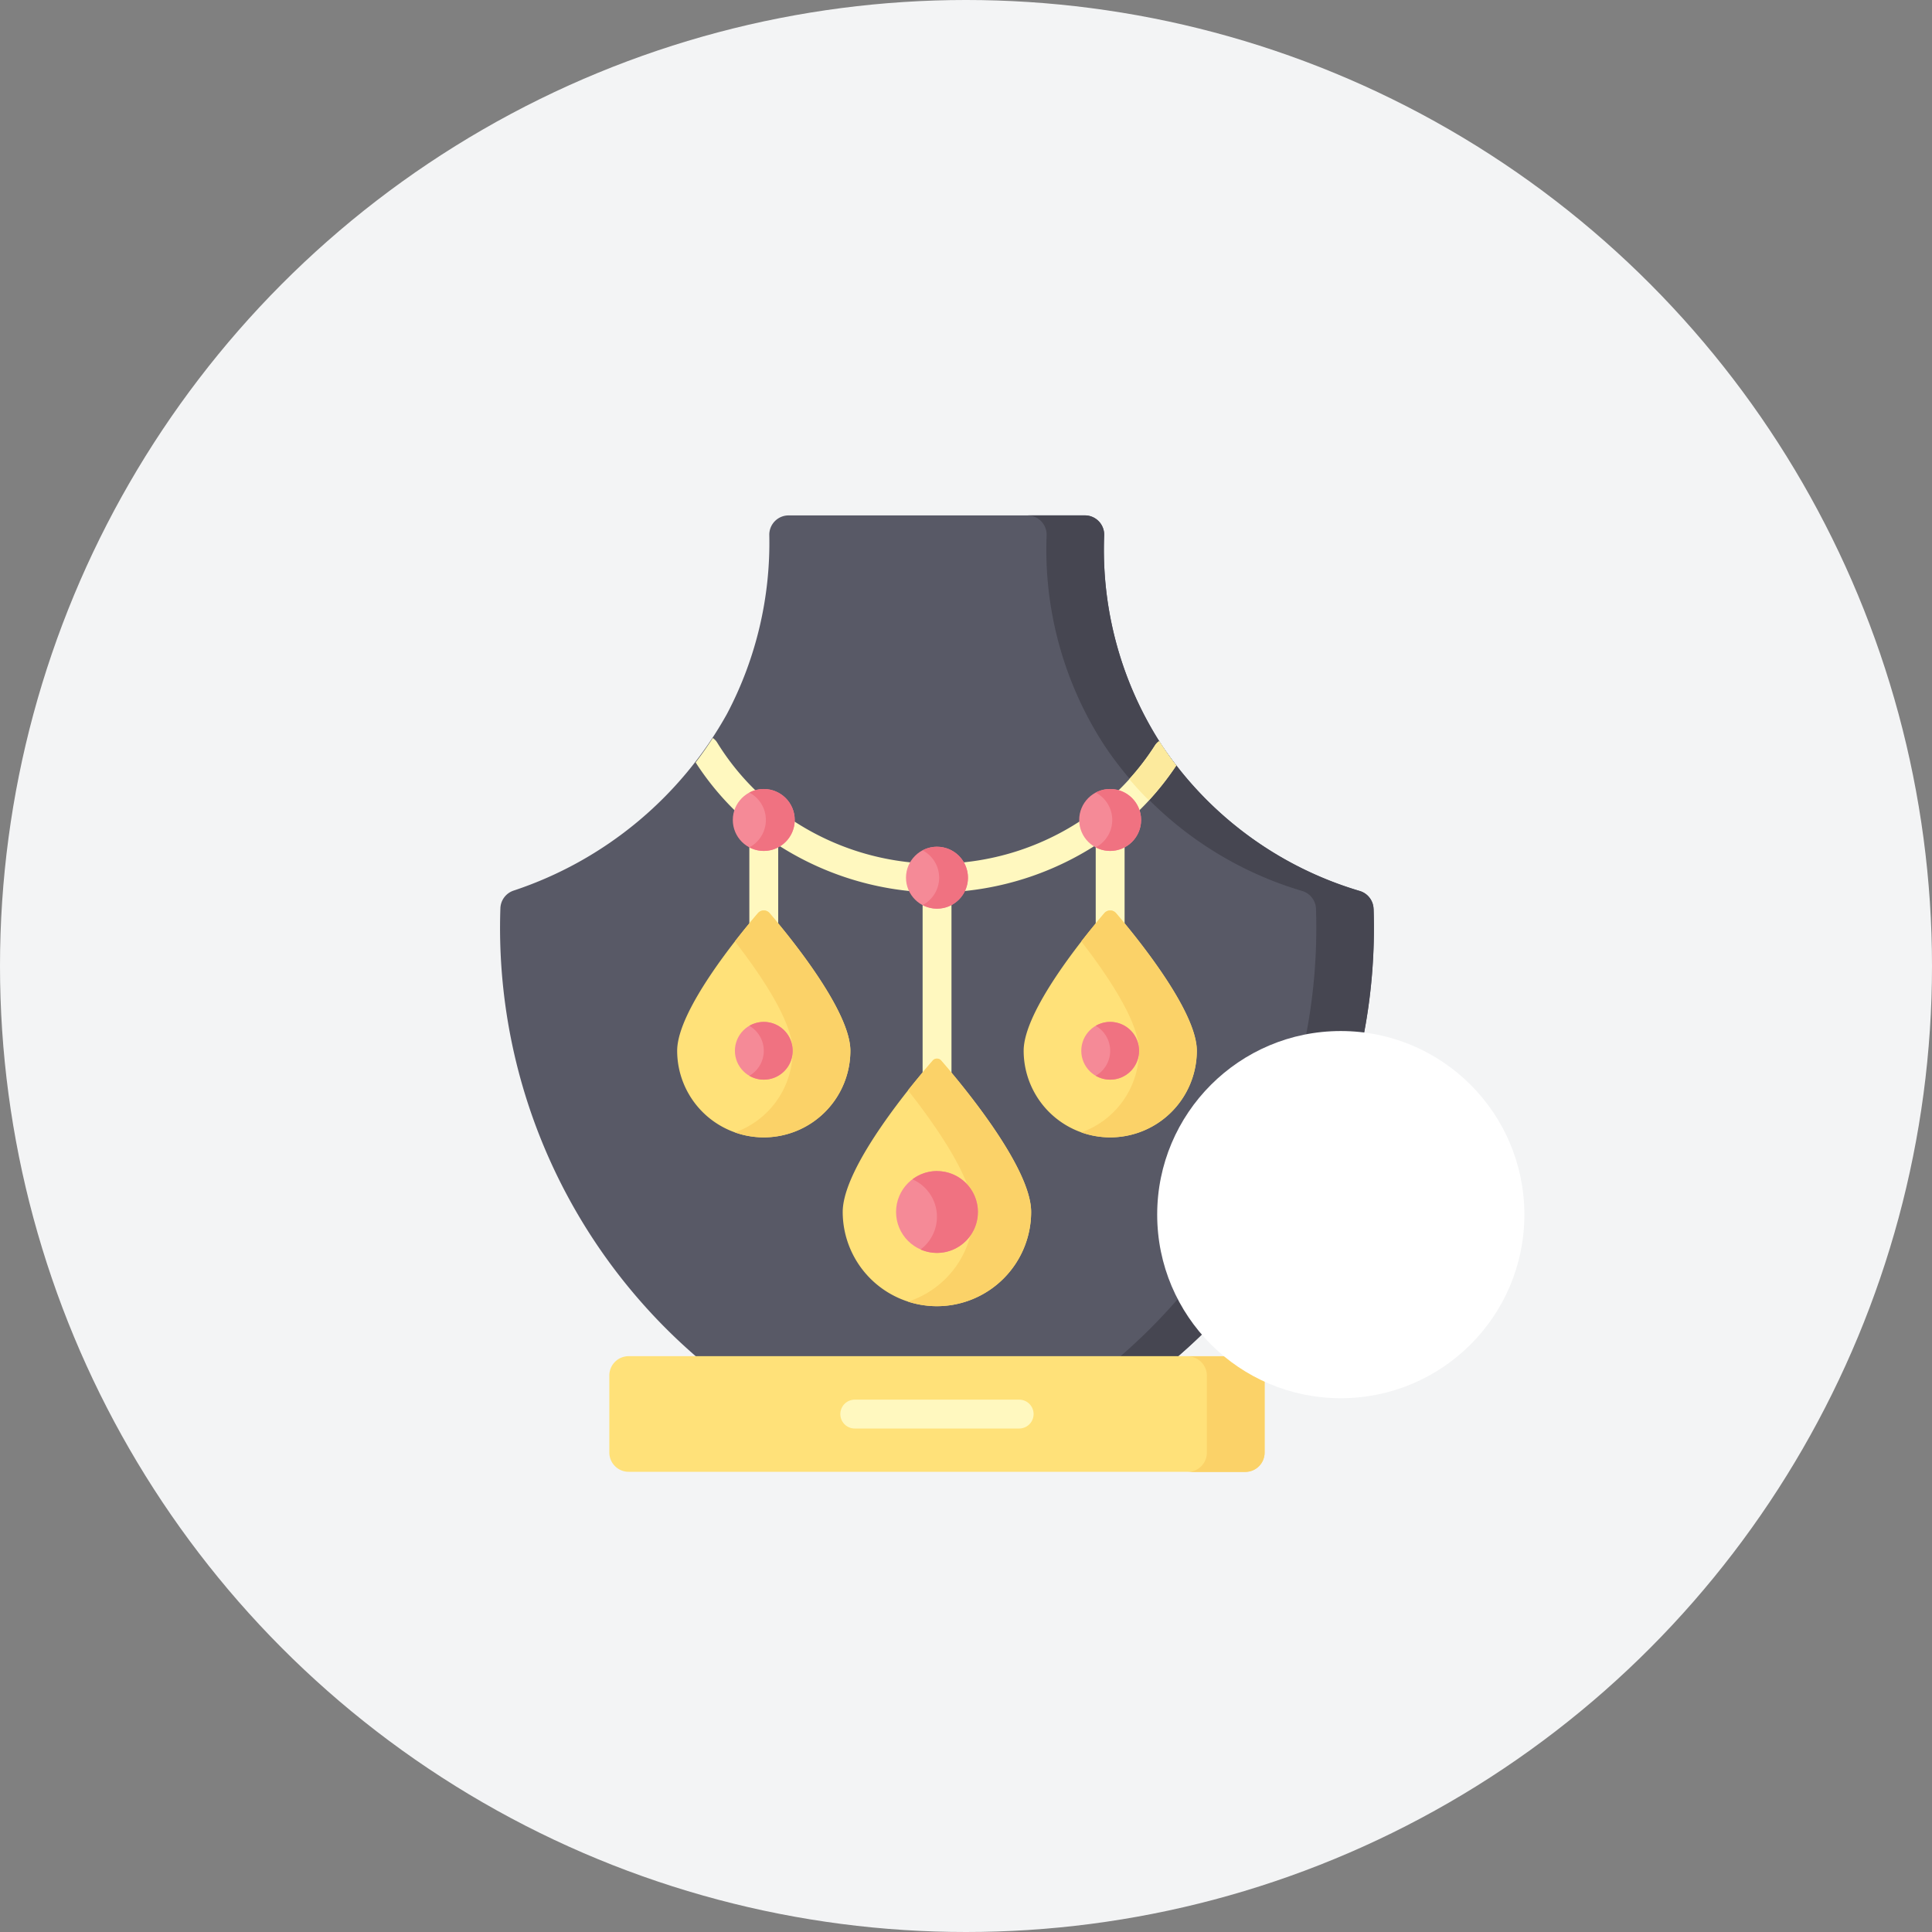 <svg xmlns="http://www.w3.org/2000/svg" width="70" height="70" viewBox="0 0 70 70">
  <rect x="0" y="0" width="70" height="70" fill="#808080" stroke="none"/>
  <g id="Group_4478" data-name="Group 4478" transform="translate(-707 -278)">
    <g id="Group_4477" data-name="Group 4477">
      <circle id="Ellipse_194" data-name="Ellipse 194" cx="35" cy="35" r="35" transform="translate(707 278)" fill="#f3f4f5"/>
      <g id="jewelry_1_" data-name="jewelry (1)" transform="translate(703.007 296.674)">
        <path id="Path_612" data-name="Path 612" d="M32.563,0H43.3a.7.7,0,0,1,.7.722,13.01,13.01,0,0,0,2.1,7.623,13.1,13.1,0,0,0,7.16,5.263.7.7,0,0,1,.5.647A20.531,20.531,0,0,1,46.1,30.946H29.778a20.531,20.531,0,0,1-7.655-16.711.7.7,0,0,1,.476-.64,13.817,13.817,0,0,0,7.732-6.4A13.275,13.275,0,0,0,31.866.707a.7.7,0,0,1,.7-.707Z" transform="translate(0 0)" fill="#585966"/>
        <path id="Path_613" data-name="Path 613" d="M316.845,14.255a.7.7,0,0,0-.5-.647,13.1,13.1,0,0,1-7.16-5.264,13.01,13.01,0,0,1-2.1-7.623.7.7,0,0,0-.7-.722H304.3a.7.7,0,0,1,.7.722,13.01,13.01,0,0,0,2.1,7.623,13.1,13.1,0,0,0,7.16,5.264.7.7,0,0,1,.5.647A20.531,20.531,0,0,1,307.1,30.946h2.092a20.531,20.531,0,0,0,7.656-16.691Z" transform="translate(-263.086 0)" fill="#464651"/>
        <path id="Path_614" data-name="Path 614" d="M143.695,119.442c-.037-.056-.072-.111-.107-.167a.521.521,0,0,0-.152.154,9.1,9.1,0,0,1-2.162,2.355,9.485,9.485,0,0,1-11.477,0,9.1,9.1,0,0,1-2.229-2.462.52.52,0,0,0-.155-.16q-.3.466-.622.886a10.134,10.134,0,0,0,2.373,2.567,10.816,10.816,0,0,0,6.366,2.147h.012a10.816,10.816,0,0,0,6.367-2.147,10.132,10.132,0,0,0,2.3-2.457C144.031,119.93,143.86,119.692,143.695,119.442Z" transform="translate(-97.594 -111.097)" fill="#fff8bf"/>
        <path id="Path_615" data-name="Path 615" d="M359.933,120.98A9.179,9.179,0,0,1,359,122.2q.348.411.711.771a10.264,10.264,0,0,0,.988-1.26h0c-.09-.117-.177-.236-.263-.356-.122-.172-.241-.349-.355-.528A.519.519,0,0,0,359.933,120.98Z" transform="translate(-314.092 -112.648)" fill="#fcea9d"/>
        <g id="Group_4461" data-name="Group 4461" transform="translate(34.526 12.005)">
          <g id="Group_4459" data-name="Group 4459" transform="translate(2.892 0.599)">
            <path id="Path_616" data-name="Path 616" d="M248.8,195.064a.523.523,0,0,1-.523-.523v-7.8a.523.523,0,1,1,1.046,0v7.8A.523.523,0,0,1,248.8,195.064Z" transform="translate(-248.274 -186.22)" fill="#fff8bf"/>
          </g>
          <g id="Group_4460" data-name="Group 4460" transform="translate(0 7.676)">
            <path id="Path_617" data-name="Path 617" d="M208.963,299.755a3.419,3.419,0,0,1-3.415-3.415c0-1.645,2.605-4.733,3.264-5.488a.2.2,0,0,1,.3,0c.659.755,3.264,3.843,3.264,5.488A3.419,3.419,0,0,1,208.963,299.755Z" transform="translate(-205.548 -290.784)" fill="#ffe179"/>
            <path id="Path_618" data-name="Path 618" d="M241.743,290.852a.2.2,0,0,0-.3,0c-.182.209-.513.6-.9,1.08,1,1.271,2.369,3.217,2.369,4.408a3.42,3.42,0,0,1-2.369,3.25,3.414,3.414,0,0,0,4.461-3.25C245.008,294.7,242.4,291.607,241.743,290.852Z" transform="translate(-238.178 -290.784)" fill="#fbd268"/>
            <circle id="Ellipse_255" data-name="Ellipse 255" cx="1.482" cy="1.482" r="1.482" transform="translate(1.933 4.075)" fill="#f58a97"/>
            <path id="Path_619" data-name="Path 619" d="M243.77,350.987a1.474,1.474,0,0,0-.888.3,1.48,1.48,0,0,1,.294,2.541,1.482,1.482,0,1,0,.594-2.839Z" transform="translate(-240.355 -346.912)" fill="#f07281"/>
          </g>
          <circle id="Ellipse_256" data-name="Ellipse 256" cx="1.122" cy="1.122" r="1.122" transform="translate(2.293)" fill="#f58a97"/>
          <path id="Path_620" data-name="Path 620" d="M248.8,177.374a1.116,1.116,0,0,0-.523.13,1.121,1.121,0,0,1,0,1.984,1.121,1.121,0,1,0,.523-2.113Z" transform="translate(-245.382 -177.374)" fill="#f07281"/>
        </g>
        <g id="Group_4468" data-name="Group 4468" transform="translate(28.528 9.913)">
          <g id="Group_4464" data-name="Group 4464" transform="translate(12.55)">
            <g id="Group_4462" data-name="Group 4462" transform="translate(2.615 0.599)">
              <path id="Path_621" data-name="Path 621" d="M341.513,161.021a.523.523,0,0,1-.523-.523v-4.661a.523.523,0,1,1,1.046,0V160.5A.523.523,0,0,1,341.513,161.021Z" transform="translate(-340.99 -155.314)" fill="#fff8bf"/>
            </g>
            <g id="Group_4463" data-name="Group 4463" transform="translate(0 4.401)">
              <path id="Path_622" data-name="Path 622" d="M305.5,219.712a3.141,3.141,0,0,1-3.138-3.138c0-1.456,2.221-4.164,2.926-4.986a.279.279,0,0,1,.424,0c.7.822,2.926,3.531,2.926,4.986A3.141,3.141,0,0,1,305.5,219.712Z" transform="translate(-302.358 -211.491)" fill="#ffe179"/>
              <path id="Path_623" data-name="Path 623" d="M334.521,211.588a.279.279,0,0,0-.424,0c-.191.223-.494.586-.834,1.024.913,1.177,2.092,2.9,2.092,3.962a3.143,3.143,0,0,1-2.092,2.958,3.136,3.136,0,0,0,4.183-2.958C337.446,215.119,335.225,212.41,334.521,211.588Z" transform="translate(-331.171 -211.491)" fill="#fbd268"/>
              <circle id="Ellipse_257" data-name="Ellipse 257" cx="1.046" cy="1.046" r="1.046" transform="translate(2.092 4.038)" fill="#f58a97"/>
              <path id="Path_624" data-name="Path 624" d="M341.513,271.151a1.039,1.039,0,0,0-.523.141,1.044,1.044,0,0,1,0,1.81,1.046,1.046,0,1,0,.523-1.951Z" transform="translate(-338.375 -267.113)" fill="#f07281"/>
            </g>
            <circle id="Ellipse_258" data-name="Ellipse 258" cx="1.122" cy="1.122" r="1.122" transform="translate(2.016)" fill="#f58a97"/>
            <path id="Path_625" data-name="Path 625" d="M341.513,146.469a1.116,1.116,0,0,0-.523.13,1.121,1.121,0,0,1,0,1.984,1.121,1.121,0,1,0,.523-2.113Z" transform="translate(-338.375 -146.469)" fill="#f07281"/>
          </g>
          <g id="Group_4467" data-name="Group 4467">
            <g id="Group_4465" data-name="Group 4465" transform="translate(2.615 0.599)">
              <path id="Path_626" data-name="Path 626" d="M156.081,161.021a.523.523,0,0,1-.523-.523v-4.661a.523.523,0,0,1,1.046,0V160.5A.523.523,0,0,1,156.081,161.021Z" transform="translate(-155.558 -155.314)" fill="#fff8bf"/>
            </g>
            <g id="Group_4466" data-name="Group 4466" transform="translate(0 4.401)">
              <path id="Path_627" data-name="Path 627" d="M120.064,219.712a3.141,3.141,0,0,1-3.138-3.138c0-1.456,2.221-4.164,2.926-4.986a.279.279,0,0,1,.424,0c.7.822,2.926,3.531,2.926,4.986A3.141,3.141,0,0,1,120.064,219.712Z" transform="translate(-116.926 -211.491)" fill="#ffe179"/>
              <path id="Path_628" data-name="Path 628" d="M149.089,211.588a.279.279,0,0,0-.424,0c-.191.223-.494.586-.834,1.024.913,1.177,2.092,2.9,2.092,3.962a3.143,3.143,0,0,1-2.092,2.958,3.136,3.136,0,0,0,4.183-2.958C152.014,215.119,149.793,212.41,149.089,211.588Z" transform="translate(-145.739 -211.491)" fill="#fbd268"/>
              <circle id="Ellipse_259" data-name="Ellipse 259" cx="1.046" cy="1.046" r="1.046" transform="translate(2.092 4.038)" fill="#f58a97"/>
              <path id="Path_629" data-name="Path 629" d="M156.081,271.151a1.039,1.039,0,0,0-.523.141,1.044,1.044,0,0,1,0,1.81,1.046,1.046,0,1,0,.523-1.951Z" transform="translate(-152.943 -267.113)" fill="#f07281"/>
            </g>
            <circle id="Ellipse_260" data-name="Ellipse 260" cx="1.122" cy="1.122" r="1.122" transform="translate(2.016)" fill="#f58a97"/>
            <path id="Path_630" data-name="Path 630" d="M156.081,146.469a1.116,1.116,0,0,0-.523.13,1.121,1.121,0,0,1,0,1.984,1.121,1.121,0,1,0,.523-2.113Z" transform="translate(-152.943 -146.469)" fill="#f07281"/>
          </g>
        </g>
        <path id="Path_631" data-name="Path 631" d="M103.688,454.372H81.346a.7.7,0,0,1-.7-.7v-2.789a.7.7,0,0,1,.7-.7h22.342a.7.7,0,0,1,.7.7v2.789A.7.7,0,0,1,103.688,454.372Z" transform="translate(-54.576 -419.72)" fill="#ffe179"/>
        <path id="Path_632" data-name="Path 632" d="M392.236,450.189h-2.092a.7.7,0,0,1,.7.7v2.789a.7.7,0,0,1-.7.7h2.092a.7.7,0,0,0,.7-.7v-2.789A.7.7,0,0,0,392.236,450.189Z" transform="translate(-343.124 -419.72)" fill="#fbd268"/>
        <g id="Group_4469" data-name="Group 4469" transform="translate(34.44 32.038)">
          <path id="Path_633" data-name="Path 633" d="M210.751,474.415h-5.956a.523.523,0,1,1,0-1.046h5.956a.523.523,0,0,1,0,1.046Z" transform="translate(-204.272 -473.369)" fill="#fff8bf"/>
        </g>
      </g>
    </g>
    <circle id="Ellipse_241" data-name="Ellipse 241" cx="6.652" cy="6.652" r="6.652" transform="translate(748.927 315.356)" fill="#fff"/>
  </g>
</svg>
